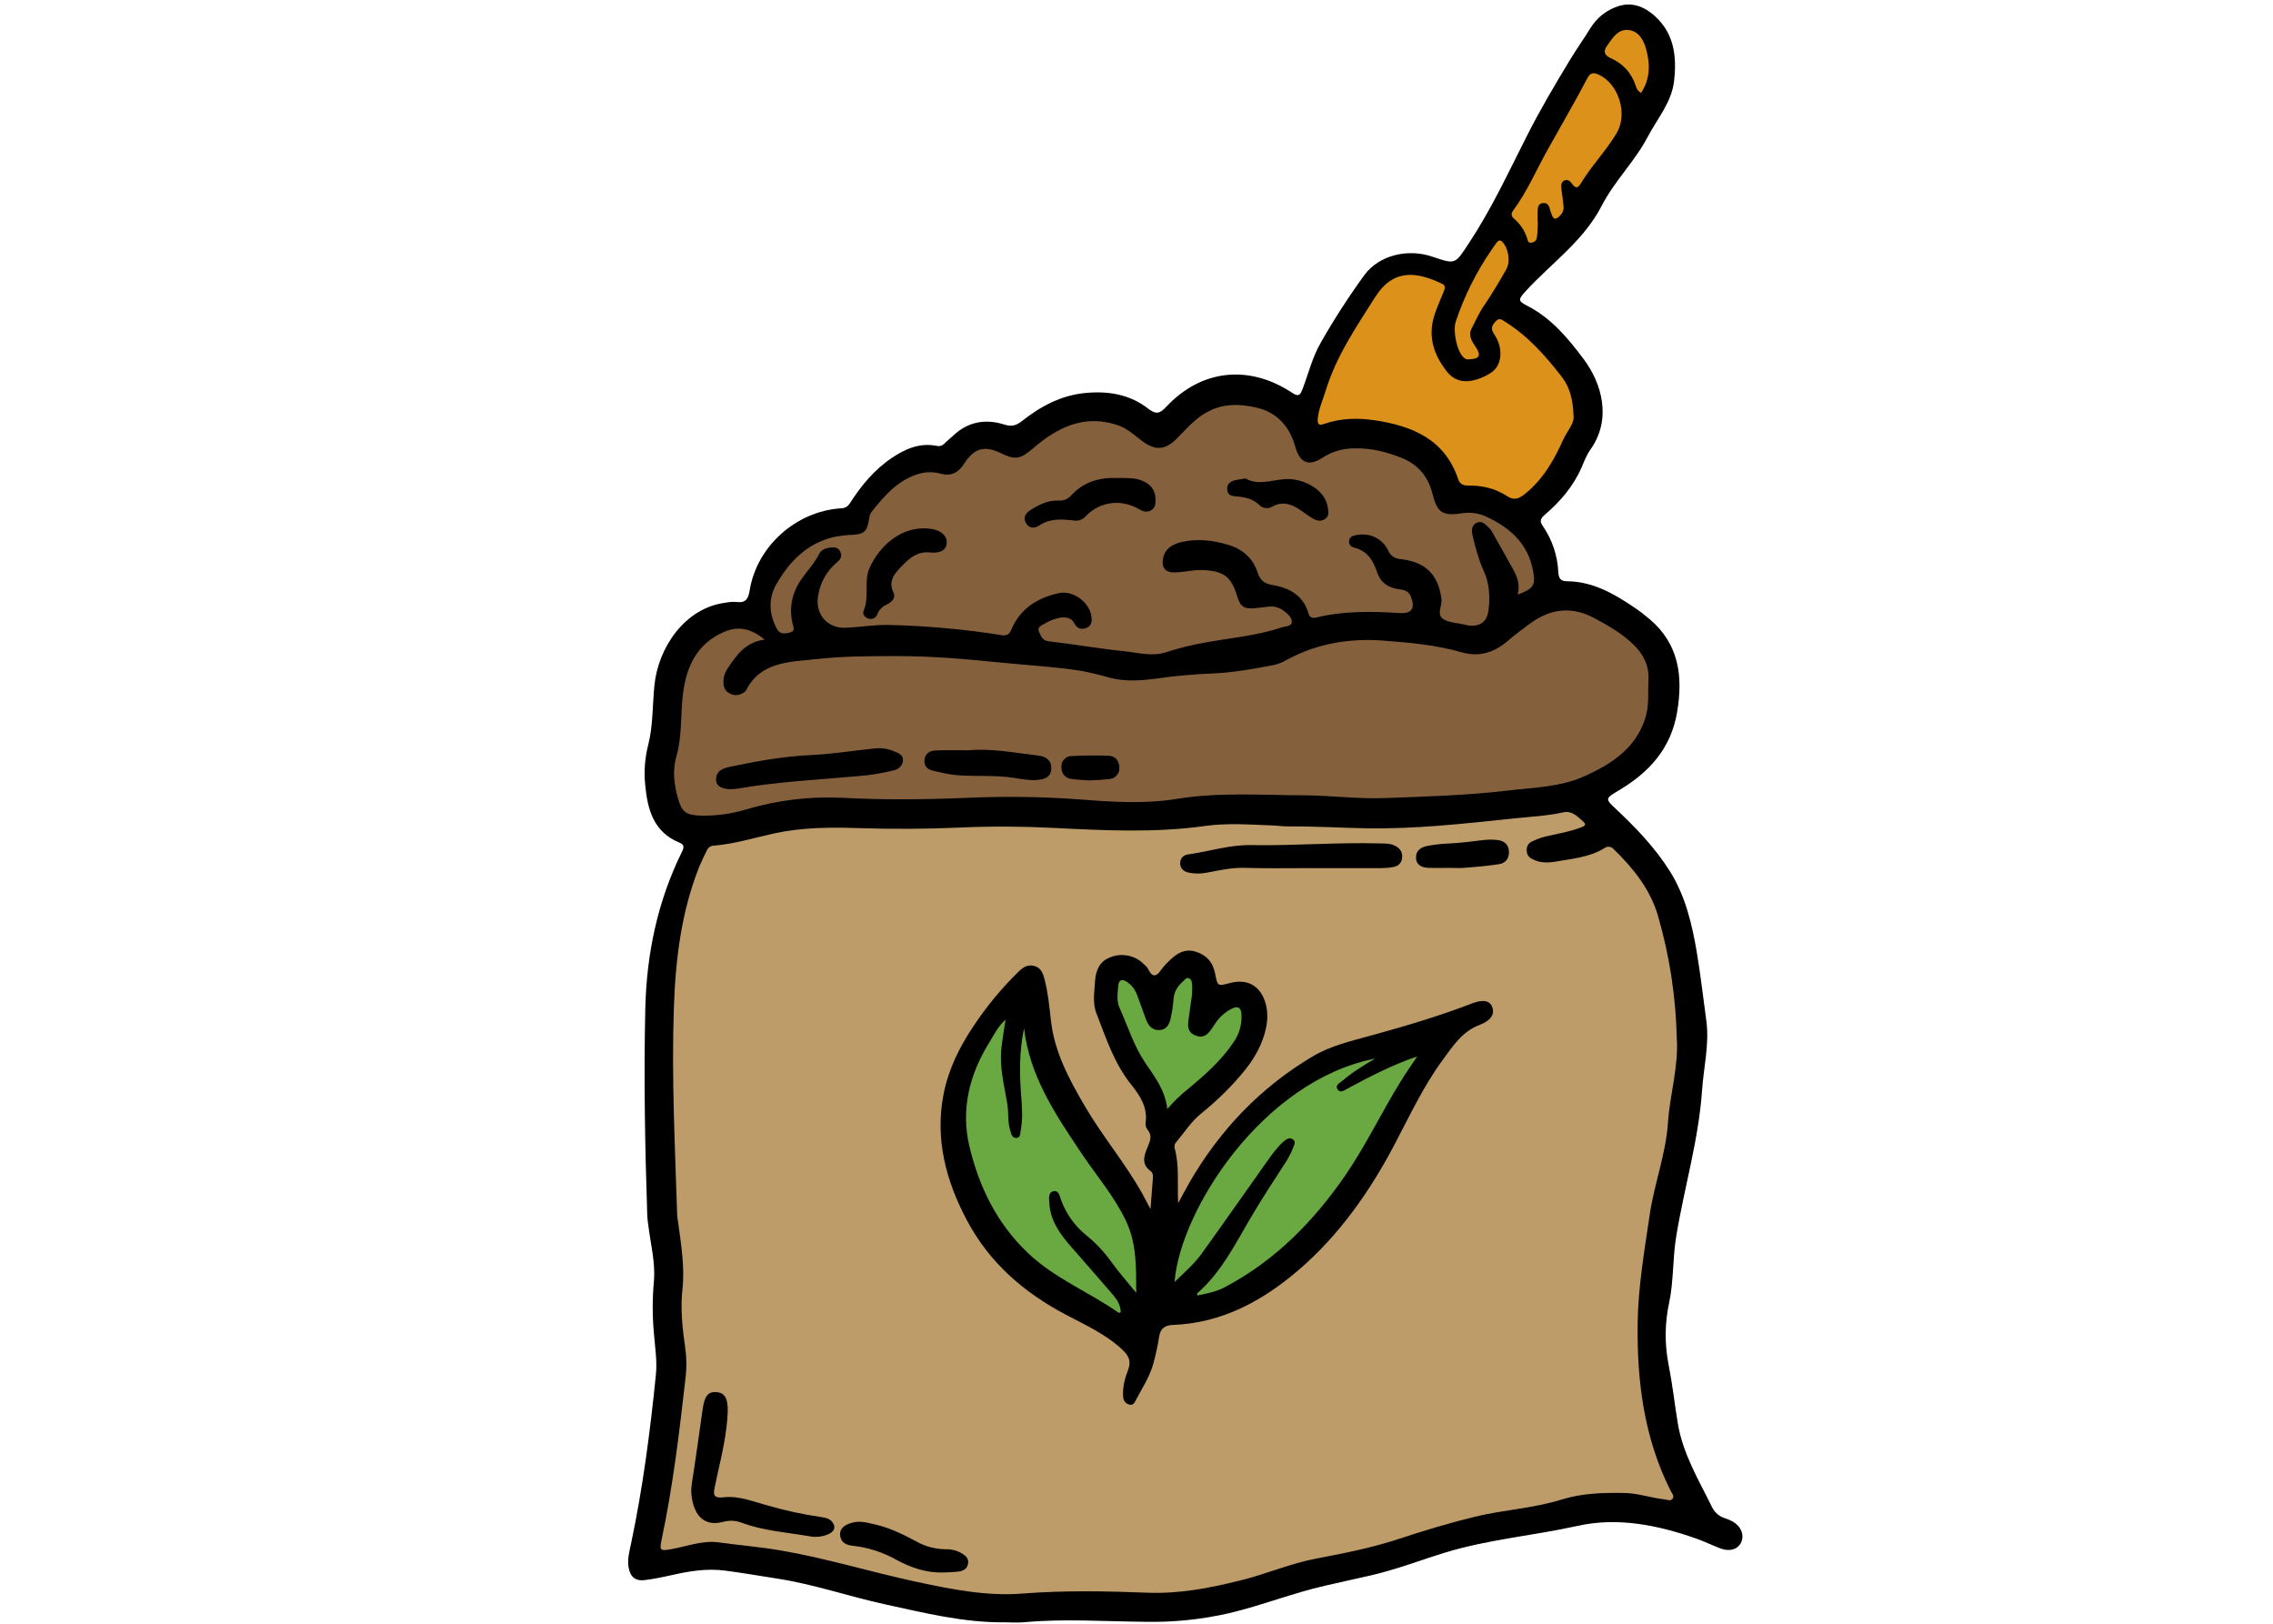 <svg xmlns="http://www.w3.org/2000/svg" xmlns:xlink="http://www.w3.org/1999/xlink" width="140" zoomAndPan="magnify" viewBox="0 0 104.88 75" height="100" preserveAspectRatio="xMidYMid meet" version="1.0"><defs><clipPath id="95f8cf0949"><path d="M 28.871 0.043 L 80.562 0.043 L 80.562 74.957 L 28.871 74.957 Z M 28.871 0.043 " clip-rule="nonzero"/></clipPath></defs><g clip-path="url(#95f8cf0949)"><path fill="#000000" d="M 79.93 70.254 C 79.824 70.203 79.719 70.156 79.609 70.121 C 79.348 70.035 79.156 69.867 79.031 69.621 C 78.41 68.359 77.672 67.145 77.441 65.723 C 77.297 64.828 77.195 63.926 77.02 63.035 C 76.832 62.078 76.84 61.121 77.047 60.164 C 77.258 59.164 77.203 58.129 77.371 57.117 C 77.738 54.863 78.41 52.656 78.566 50.359 C 78.641 49.285 78.91 48.227 78.762 47.141 C 78.621 46.098 78.5 45.051 78.328 44.016 C 78.105 42.691 77.801 41.387 77.07 40.227 C 76.395 39.16 75.531 38.254 74.617 37.395 C 74.082 36.895 74.074 36.891 74.727 36.504 C 76.129 35.672 77.137 34.562 77.414 32.887 C 77.691 31.246 77.504 29.754 76.148 28.602 C 75.918 28.406 75.68 28.223 75.426 28.051 C 74.488 27.418 73.512 26.859 72.332 26.848 C 72.027 26.848 71.945 26.715 71.926 26.43 C 71.887 25.648 71.645 24.934 71.203 24.285 C 71.047 24.062 71.117 23.941 71.297 23.781 C 72.016 23.164 72.621 22.465 73.004 21.582 C 73.121 21.305 73.234 21.012 73.406 20.77 C 74.41 19.363 73.938 17.711 73.098 16.59 C 72.379 15.625 71.598 14.688 70.477 14.117 C 70.043 13.898 70.082 13.82 70.414 13.453 C 71.602 12.156 73.09 11.133 73.93 9.504 C 74.516 8.363 75.465 7.453 76.062 6.309 C 76.508 5.461 77.172 4.715 77.277 3.711 C 77.398 2.605 77.277 1.566 76.41 0.766 C 75.879 0.27 75.242 0.043 74.539 0.344 C 74.07 0.535 73.699 0.844 73.426 1.273 C 73.109 1.785 72.758 2.281 72.445 2.797 C 71.754 3.941 71.066 5.102 70.469 6.289 C 69.617 7.969 68.828 9.676 67.781 11.254 C 67.152 12.203 67.188 12.223 66.117 11.859 C 64.969 11.465 63.656 11.785 62.977 12.691 C 62.25 13.691 61.578 14.727 60.965 15.805 C 60.57 16.48 60.387 17.246 60.109 17.973 C 60.027 18.184 59.961 18.363 59.656 18.16 C 57.645 16.816 55.422 17.055 53.793 18.812 C 53.492 19.137 53.305 19.125 52.98 18.875 C 52.129 18.211 51.125 18.051 50.074 18.152 C 48.961 18.258 48.012 18.766 47.148 19.449 C 46.891 19.652 46.676 19.719 46.332 19.609 C 45.469 19.336 44.648 19.473 43.965 20.129 C 43.84 20.25 43.699 20.352 43.578 20.477 C 43.469 20.59 43.34 20.629 43.184 20.59 C 42.422 20.445 41.758 20.734 41.152 21.141 C 40.348 21.676 39.738 22.41 39.219 23.215 C 39.121 23.391 38.973 23.48 38.77 23.48 C 36.691 23.625 34.898 25.246 34.57 27.273 C 34.512 27.641 34.398 27.863 33.973 27.805 C 33.797 27.793 33.621 27.805 33.449 27.84 C 31.582 28.074 30.332 29.918 30.168 31.684 C 30.078 32.598 30.109 33.527 29.879 34.426 C 29.73 35.02 29.684 35.617 29.742 36.227 C 29.848 37.367 30.113 38.43 31.336 38.926 C 31.562 39.016 31.535 39.156 31.445 39.34 C 30.32 41.613 29.812 44.043 29.75 46.555 C 29.676 49.754 29.734 52.953 29.84 56.148 C 29.844 56.293 29.867 56.434 29.887 56.582 C 29.988 57.453 30.227 58.312 30.145 59.195 C 30.074 59.988 30.074 60.777 30.145 61.566 C 30.195 62.211 30.305 62.855 30.238 63.508 C 29.973 66.129 29.633 68.742 29.086 71.324 C 29.012 71.676 28.914 72.027 28.977 72.391 C 29.055 72.852 29.301 73.047 29.762 72.98 C 30.16 72.926 30.559 72.848 30.953 72.758 C 31.773 72.57 32.598 72.434 33.441 72.547 C 34.242 72.652 35.039 72.789 35.836 72.914 C 37.523 73.172 39.137 73.734 40.801 74.098 C 42.629 74.496 44.449 74.953 46.344 74.934 C 46.633 74.934 46.922 74.957 47.211 74.934 C 49.082 74.758 50.953 74.895 52.824 74.91 C 54.141 74.938 55.441 74.805 56.723 74.512 C 58.227 74.156 59.668 73.578 61.172 73.238 C 61.863 73.078 62.551 72.93 63.238 72.773 C 64.426 72.504 65.555 72.062 66.715 71.707 C 68.707 71.102 70.785 70.93 72.816 70.48 C 74.672 70.066 76.516 70.441 78.297 71.066 C 78.664 71.195 79.016 71.367 79.379 71.508 C 79.836 71.691 80.234 71.57 80.383 71.215 C 80.527 70.859 80.34 70.461 79.93 70.254 Z M 79.93 70.254 " fill-opacity="1" fill-rule="nonzero"/></g><path fill="#dc911b" d="M 75.746 4.293 C 75.613 4.215 75.531 4.098 75.496 3.949 C 75.297 3.355 74.91 2.934 74.34 2.684 C 74.043 2.543 73.992 2.367 74.18 2.109 C 74.422 1.773 74.652 1.363 75.121 1.383 C 75.621 1.406 75.855 1.828 75.977 2.25 C 76.172 2.945 76.18 3.645 75.746 4.293 Z M 73.785 3.445 C 73.566 3.344 73.402 3.355 73.281 3.586 C 72.676 4.742 72.012 5.871 71.379 7.012 C 70.879 7.918 70.469 8.871 69.852 9.707 C 69.734 9.859 69.734 9.977 69.891 10.109 C 70.16 10.344 70.352 10.625 70.469 10.957 C 70.508 11.062 70.508 11.219 70.656 11.211 C 70.832 11.195 70.926 11.102 70.941 10.926 C 70.973 10.699 70.969 10.469 70.98 10.234 L 70.969 10.234 C 70.969 10.078 70.969 9.918 70.969 9.762 C 70.973 9.578 70.996 9.398 71.227 9.379 C 71.43 9.363 71.5 9.504 71.539 9.672 C 71.555 9.738 71.586 9.805 71.609 9.875 C 71.703 10.203 71.855 10.125 72.027 9.934 C 72.141 9.812 72.188 9.664 72.164 9.496 C 72.141 9.254 72.102 9.012 72.074 8.77 C 72.059 8.613 72.023 8.43 72.195 8.344 C 72.379 8.246 72.496 8.406 72.586 8.523 C 72.73 8.711 72.836 8.676 72.945 8.504 C 73.441 7.676 74.125 6.977 74.621 6.148 C 75.145 5.273 74.727 3.875 73.785 3.445 Z M 69.336 11.168 C 69.234 11.066 69.156 11.105 69.086 11.195 C 69 11.309 68.914 11.426 68.836 11.547 C 68.133 12.57 67.586 13.668 67.191 14.844 C 67.043 15.277 67.234 16.215 67.551 16.512 C 67.629 16.59 67.723 16.617 67.828 16.594 C 68.281 16.578 68.375 16.418 68.113 16.031 C 67.93 15.758 67.746 15.5 67.926 15.16 C 68.105 14.824 68.258 14.461 68.48 14.137 C 68.855 13.594 69.191 13.02 69.52 12.445 C 69.73 12.078 69.617 11.453 69.336 11.168 Z M 72.629 19.195 C 72.605 18.461 72.453 17.879 72.086 17.406 C 71.336 16.438 70.527 15.52 69.469 14.863 C 69.332 14.773 69.203 14.664 69.051 14.824 C 68.918 14.965 68.797 15.113 68.898 15.324 C 68.941 15.41 69 15.496 69.051 15.582 C 69.391 16.211 69.301 16.926 68.777 17.242 C 68.066 17.672 67.301 17.801 66.809 17.199 C 66.168 16.406 65.871 15.52 66.219 14.508 C 66.34 14.152 66.492 13.809 66.633 13.465 C 66.691 13.32 66.734 13.188 66.547 13.102 C 65.391 12.559 64.316 12.379 63.457 13.734 C 62.582 15.117 61.652 16.473 61.172 18.07 C 61.043 18.496 60.848 18.895 60.812 19.348 C 60.793 19.605 60.875 19.664 61.105 19.582 C 61.871 19.312 62.66 19.297 63.453 19.414 C 65.199 19.676 66.688 20.301 67.305 22.145 C 67.387 22.383 67.559 22.43 67.777 22.426 C 68.414 22.422 69.02 22.562 69.547 22.91 C 69.887 23.133 70.109 23.035 70.387 22.812 C 71.219 22.141 71.73 21.258 72.156 20.297 C 72.34 19.898 72.68 19.555 72.629 19.195 Z M 72.629 19.195 " fill-opacity="1" fill-rule="nonzero"/><path fill="#85603c" d="M 70.758 26.359 C 70.531 25.137 69.73 24.402 68.664 23.895 C 68.289 23.707 67.898 23.645 67.488 23.707 C 66.578 23.844 66.336 23.695 66.105 22.785 C 65.906 21.992 65.426 21.445 64.691 21.152 C 64 20.875 63.277 20.688 62.504 20.711 C 61.973 20.711 61.48 20.852 61.035 21.141 C 60.391 21.562 59.984 21.383 59.77 20.621 C 59.512 19.699 58.934 19.043 57.969 18.824 C 57.105 18.625 56.273 18.637 55.48 19.168 C 55.012 19.48 54.664 19.895 54.281 20.277 C 53.762 20.793 53.305 20.82 52.711 20.379 C 52.344 20.102 52.008 19.781 51.555 19.633 C 50.016 19.125 48.789 19.742 47.668 20.703 C 47.082 21.203 46.859 21.266 46.16 20.926 C 45.414 20.562 44.934 20.707 44.48 21.414 C 44.234 21.797 43.918 22.008 43.426 21.887 C 43.141 21.805 42.855 21.789 42.562 21.84 C 41.488 22.086 40.82 22.859 40.184 23.668 C 40.113 23.766 40.098 23.91 40.074 24.039 C 40 24.523 39.848 24.676 39.344 24.703 C 39.027 24.711 38.715 24.75 38.406 24.816 C 37.199 25.125 36.414 25.934 35.816 26.961 C 35.426 27.633 35.457 28.336 35.816 29.027 C 35.957 29.297 36.172 29.281 36.406 29.223 C 36.703 29.152 36.586 28.961 36.547 28.781 C 36.426 28.246 36.473 27.723 36.695 27.219 C 36.961 26.605 37.492 26.172 37.785 25.578 C 37.887 25.375 38.117 25.309 38.344 25.285 C 38.527 25.27 38.688 25.309 38.766 25.504 C 38.848 25.699 38.766 25.832 38.621 25.957 C 38.129 26.371 37.832 26.895 37.73 27.527 C 37.586 28.371 38.164 29.035 39.008 28.996 C 39.688 28.965 40.363 28.848 41.035 28.867 C 42.77 28.91 44.492 29.066 46.203 29.336 C 46.434 29.375 46.562 29.316 46.66 29.078 C 47.07 28.102 47.879 27.605 48.867 27.395 C 49.516 27.258 50.246 27.812 50.352 28.438 C 50.391 28.66 50.383 28.891 50.145 28.996 C 49.902 29.102 49.699 29.043 49.566 28.789 C 49.434 28.531 49.188 28.496 48.93 28.527 C 48.672 28.574 48.43 28.664 48.203 28.801 C 48.055 28.887 47.836 28.965 47.934 29.172 C 48.02 29.355 48.066 29.586 48.383 29.621 C 49.543 29.754 50.695 29.957 51.855 30.078 C 52.492 30.145 53.16 30.332 53.777 30.133 C 54.367 29.945 54.969 29.793 55.578 29.684 C 56.77 29.465 57.984 29.371 59.141 28.98 C 59.312 28.926 59.594 28.938 59.613 28.746 C 59.637 28.52 59.41 28.344 59.234 28.207 C 59.027 28.055 58.797 27.992 58.539 28.02 C 58.34 28.043 58.141 28.066 57.938 28.09 C 57.426 28.152 57.227 28.02 57.086 27.527 C 56.824 26.641 56.465 26.375 55.527 26.332 C 55.074 26.309 54.637 26.434 54.191 26.441 C 53.777 26.449 53.586 26.211 53.664 25.805 C 53.75 25.34 54.102 25.137 54.512 25.039 C 55.246 24.867 55.965 24.953 56.688 25.168 C 57.367 25.371 57.828 25.805 58.039 26.453 C 58.164 26.836 58.367 26.961 58.734 27.023 C 59.512 27.156 60.152 27.508 60.387 28.34 C 60.441 28.543 60.578 28.562 60.754 28.52 C 62.02 28.215 63.297 28.234 64.582 28.316 C 65.16 28.355 65.324 28.105 65.117 27.559 C 65.023 27.316 64.824 27.246 64.605 27.223 C 64.086 27.16 63.715 26.93 63.547 26.41 C 63.367 25.867 63.082 25.426 62.469 25.289 C 62.395 25.27 62.336 25.227 62.297 25.16 C 62.258 25.094 62.246 25.023 62.266 24.949 C 62.301 24.777 62.453 24.742 62.594 24.715 C 63.199 24.598 63.773 24.852 64.051 25.398 C 64.168 25.672 64.375 25.816 64.672 25.828 C 65.816 25.969 66.379 26.555 66.527 27.66 C 66.57 27.977 66.285 28.379 66.605 28.59 C 66.875 28.77 67.266 28.77 67.602 28.852 C 67.645 28.859 67.688 28.879 67.727 28.883 C 68.316 28.969 68.641 28.727 68.707 28.148 C 68.773 27.539 68.742 26.941 68.48 26.371 C 68.25 25.871 68.113 25.34 67.98 24.809 C 67.922 24.574 67.875 24.289 68.145 24.152 C 68.418 24.016 68.594 24.266 68.77 24.426 C 68.809 24.469 68.844 24.516 68.867 24.566 C 69.18 25.117 69.492 25.672 69.797 26.223 C 70.004 26.594 70.18 26.969 70.047 27.465 C 70.789 27.191 70.883 27.023 70.758 26.359 Z M 43.672 25.082 C 43.645 25.422 43.379 25.566 42.875 25.516 C 42.324 25.465 41.953 25.773 41.609 26.137 C 41.277 26.484 40.945 26.824 41.219 27.383 C 41.324 27.602 41.152 27.797 40.941 27.902 C 40.727 28.004 40.555 28.137 40.469 28.371 C 40.441 28.453 40.391 28.512 40.316 28.551 C 40.242 28.59 40.164 28.602 40.082 28.578 C 39.898 28.543 39.773 28.363 39.828 28.234 C 40.113 27.586 39.836 26.848 40.105 26.242 C 40.531 25.277 41.566 24.227 42.957 24.43 C 43.398 24.488 43.703 24.75 43.672 25.082 Z M 53.125 23.562 C 52.93 23.684 52.738 23.625 52.559 23.52 C 51.734 23.035 50.75 23.16 50.094 23.844 C 49.941 24.016 49.746 24.082 49.516 24.039 C 48.969 23.973 48.43 23.945 47.934 24.281 C 47.723 24.422 47.477 24.41 47.332 24.16 C 47.188 23.914 47.32 23.699 47.523 23.57 C 47.914 23.324 48.328 23.105 48.809 23.121 C 49.07 23.141 49.281 23.055 49.449 22.855 C 50.043 22.219 50.816 22.047 51.535 22.078 C 52.016 22.082 52.379 22.062 52.719 22.211 C 53.098 22.371 53.32 22.641 53.32 23.074 C 53.32 23.258 53.316 23.445 53.125 23.562 Z M 61.188 23.941 C 61.008 24.094 60.801 24.07 60.621 23.969 C 60.371 23.828 60.148 23.648 59.906 23.492 C 59.531 23.254 59.141 23.164 58.723 23.395 C 58.621 23.457 58.512 23.48 58.391 23.465 C 58.273 23.449 58.172 23.395 58.094 23.305 C 57.812 23.047 57.461 22.961 57.102 22.934 C 56.863 22.918 56.652 22.898 56.629 22.613 C 56.605 22.332 56.809 22.215 57.059 22.168 C 57.168 22.145 57.285 22.129 57.477 22.098 C 58.02 22.426 58.629 22.191 59.258 22.133 C 60 22.059 61.129 22.52 61.273 23.422 C 61.301 23.605 61.359 23.797 61.188 23.941 Z M 75.426 29.801 C 74.879 29.262 74.211 28.879 73.535 28.523 C 72.48 27.977 71.504 28.141 70.582 28.828 C 70.246 29.078 69.91 29.328 69.594 29.598 C 68.961 30.141 68.281 30.367 67.445 30.125 C 66.277 29.789 65.062 29.684 63.855 29.59 C 62.297 29.473 60.777 29.715 59.379 30.48 C 59.191 30.59 58.992 30.672 58.777 30.719 C 57.871 30.887 56.969 31.062 56.043 31.102 C 55.148 31.137 54.258 31.215 53.375 31.34 C 52.637 31.441 51.918 31.492 51.188 31.301 C 50.762 31.176 50.328 31.07 49.891 30.988 C 48.633 30.789 47.367 30.727 46.105 30.598 C 44.543 30.438 42.98 30.305 41.402 30.305 C 40.148 30.305 38.883 30.305 37.645 30.445 C 36.445 30.578 35.078 30.539 34.395 31.902 C 34.367 31.941 34.336 31.969 34.297 31.988 C 34.086 32.133 33.863 32.145 33.637 32.023 C 33.43 31.922 33.367 31.742 33.359 31.527 C 33.352 31.289 33.418 31.07 33.555 30.875 C 33.957 30.27 34.363 29.664 35.262 29.543 C 34.625 29.023 34.047 28.906 33.395 29.184 C 32.133 29.727 31.648 30.781 31.488 32.055 C 31.371 33.012 31.457 33.988 31.188 34.926 C 30.996 35.59 31.078 36.238 31.262 36.883 C 31.434 37.508 31.629 37.645 32.273 37.672 C 33 37.691 33.711 37.598 34.41 37.387 C 35.848 36.961 37.316 36.781 38.812 36.848 C 40.688 36.949 42.559 36.934 44.43 36.859 C 46.234 36.773 48.035 36.793 49.832 36.926 C 51.328 37.043 52.828 37.141 54.32 36.898 C 56.246 36.586 58.18 36.727 60.109 36.734 C 61.375 36.738 62.648 36.91 63.91 36.863 C 65.781 36.789 67.656 36.746 69.516 36.523 C 70.746 36.375 72.008 36.367 73.156 35.844 C 74.367 35.293 75.465 34.594 75.926 33.227 C 76.133 32.621 76.059 32 76.09 31.387 C 76.121 30.746 75.859 30.227 75.426 29.801 Z M 41.652 35.125 C 41.637 35.363 41.469 35.516 41.246 35.578 C 40.699 35.715 40.145 35.809 39.582 35.848 C 37.734 36.02 35.875 36.102 34.039 36.422 C 33.465 36.523 33.035 36.375 33.02 36.047 C 32.996 35.539 33.434 35.465 33.789 35.391 C 34.988 35.141 36.191 34.93 37.422 34.875 C 38.34 34.832 39.254 34.688 40.168 34.59 C 40.285 34.578 40.398 34.562 40.406 34.562 C 40.707 34.543 40.996 34.594 41.27 34.715 C 41.461 34.789 41.668 34.879 41.652 35.125 Z M 47.844 36.027 C 47.496 36.055 47.148 35.988 46.809 35.934 C 45.906 35.789 44.996 35.879 44.09 35.801 C 43.742 35.77 43.414 35.676 43.078 35.609 C 42.816 35.559 42.617 35.41 42.645 35.105 C 42.672 34.805 42.891 34.676 43.148 34.664 C 43.652 34.641 44.16 34.656 44.688 34.656 C 45.754 34.555 46.82 34.777 47.895 34.898 C 48.238 34.934 48.512 35.102 48.504 35.496 C 48.492 35.91 48.184 35.996 47.844 36.027 Z M 51.184 35.984 C 50.887 36.023 50.582 36.027 50.266 36.047 C 49.992 36.027 49.703 36.02 49.418 35.977 C 49.137 35.934 48.969 35.727 48.969 35.43 C 48.961 35.289 49.004 35.168 49.102 35.07 C 49.195 34.969 49.316 34.918 49.453 34.922 C 50.016 34.891 50.582 34.887 51.141 34.906 C 51.453 34.918 51.641 35.125 51.645 35.449 C 51.66 35.586 51.621 35.707 51.527 35.812 C 51.438 35.918 51.324 35.973 51.184 35.984 Z M 51.184 35.984 " fill-opacity="1" fill-rule="nonzero"/><path fill="#bd9c69" d="M 75.59 61.137 C 75.609 59.461 75.902 57.785 76.145 56.121 C 76.355 54.684 76.895 53.309 76.992 51.848 C 77.078 50.543 77.488 49.27 77.398 47.941 C 77.352 46.031 77.066 44.156 76.535 42.32 C 76.184 41.094 75.395 40.105 74.48 39.219 C 74.43 39.156 74.359 39.121 74.277 39.113 C 74.195 39.102 74.121 39.125 74.055 39.176 C 73.355 39.605 72.555 39.664 71.773 39.801 C 71.438 39.855 71.082 39.863 70.758 39.695 C 70.559 39.613 70.461 39.469 70.465 39.254 C 70.469 39.059 70.562 38.922 70.746 38.852 C 70.98 38.738 71.227 38.656 71.484 38.605 C 71.973 38.492 72.477 38.41 72.949 38.227 C 73.059 38.184 73.262 38.121 73.102 37.973 C 72.84 37.738 72.566 37.43 72.164 37.52 C 71.402 37.691 70.625 37.723 69.852 37.805 C 67.586 38.043 65.316 38.301 63.035 38.258 C 61.84 38.238 60.645 38.16 59.445 38.172 C 59.188 38.172 58.926 38.133 58.668 38.125 C 57.645 38.086 56.617 38.008 55.598 38.152 C 53.254 38.48 50.906 38.355 48.559 38.238 C 47.145 38.168 45.73 38.16 44.32 38.223 C 42.746 38.293 41.176 38.301 39.605 38.25 C 38.289 38.207 36.988 38.215 35.695 38.496 C 34.781 38.699 33.875 38.977 32.941 39.059 C 32.781 39.059 32.664 39.133 32.594 39.277 C 32.477 39.523 32.352 39.766 32.246 40.02 C 31.414 42.109 31.145 44.309 31.07 46.527 C 30.957 49.738 31.121 52.949 31.223 56.156 C 31.23 56.258 31.246 56.359 31.266 56.457 C 31.402 57.484 31.578 58.516 31.465 59.551 C 31.363 60.469 31.465 61.359 31.594 62.258 C 31.66 62.719 31.664 63.18 31.609 63.637 C 31.324 66.145 31.027 68.641 30.504 71.109 C 30.395 71.629 30.438 71.648 30.973 71.551 C 31.695 71.418 32.414 71.141 33.145 71.242 C 34.086 71.375 35.039 71.449 35.973 71.609 C 38.094 71.969 40.152 72.609 42.254 73.059 C 43.879 73.406 45.504 73.738 47.18 73.605 C 49.094 73.457 51.02 73.492 52.934 73.566 C 54.418 73.625 55.824 73.352 57.238 73 C 58.414 72.711 59.543 72.219 60.73 71.992 C 62.023 71.746 63.309 71.496 64.559 71.082 C 65.723 70.699 66.891 70.344 68.086 70.055 C 69.406 69.734 70.77 69.672 72.07 69.266 C 73.023 68.969 73.996 68.941 74.984 68.961 C 75.613 68.973 76.203 69.184 76.816 69.254 C 76.945 69.266 77.09 69.348 77.188 69.242 C 77.316 69.105 77.172 68.973 77.113 68.855 C 75.887 66.426 75.555 63.797 75.59 61.137 Z M 38.234 70.852 C 37.934 70.988 37.621 71.02 37.301 70.953 C 36.258 70.777 35.207 70.707 34.207 70.336 C 33.926 70.23 33.641 70.215 33.352 70.293 C 32.395 70.551 31.965 69.895 31.879 69.027 C 31.848 68.664 31.938 68.309 31.988 67.953 C 32.125 67.004 32.27 66.051 32.398 65.094 C 32.48 64.488 32.652 64.266 33.039 64.301 C 33.426 64.336 33.566 64.59 33.559 65.195 C 33.52 66.195 33.293 67.164 33.074 68.137 C 33.031 68.332 32.988 68.531 32.949 68.727 C 32.875 69.07 32.941 69.211 33.363 69.16 C 34.047 69.078 34.695 69.344 35.348 69.523 C 36.18 69.766 37.023 69.949 37.879 70.074 C 38.066 70.102 38.258 70.137 38.379 70.293 C 38.57 70.531 38.484 70.73 38.234 70.852 Z M 54.844 39.461 C 55.809 39.328 56.734 39.016 57.738 39.035 C 59.711 39.07 61.684 38.902 63.66 38.957 C 63.902 38.965 64.152 38.949 64.379 39.062 C 64.605 39.176 64.738 39.359 64.711 39.617 C 64.688 39.875 64.527 40.004 64.293 40.051 C 64.125 40.082 63.953 40.094 63.777 40.098 C 62.652 40.098 61.527 40.098 60.398 40.098 C 59.422 40.098 58.438 40.117 57.457 40.086 C 56.855 40.066 56.285 40.195 55.707 40.305 C 55.418 40.363 55.133 40.363 54.848 40.305 C 54.613 40.254 54.453 40.109 54.457 39.855 C 54.469 39.625 54.613 39.492 54.844 39.461 Z M 44.66 72.211 C 44.629 72.453 44.453 72.555 44.246 72.586 C 44.008 72.621 43.762 72.617 43.516 72.633 C 42.742 72.656 42.043 72.418 41.371 72.059 C 40.734 71.699 40.055 71.48 39.332 71.398 C 39.043 71.371 38.785 71.258 38.75 70.922 C 38.719 70.586 38.969 70.441 39.238 70.352 C 39.641 70.211 40.035 70.34 40.426 70.43 C 41.074 70.582 41.668 70.879 42.254 71.191 C 42.676 71.43 43.129 71.551 43.609 71.559 C 43.891 71.551 44.152 71.617 44.391 71.762 C 44.562 71.867 44.691 71.992 44.66 72.211 Z M 68.289 47.34 C 67.496 47.637 67.062 48.305 66.594 48.945 C 65.703 50.156 65.066 51.52 64.371 52.844 C 63.215 55.039 61.805 57.055 59.906 58.68 C 58.238 60.105 56.367 61.117 54.109 61.199 C 53.746 61.215 53.547 61.367 53.488 61.727 C 53.422 62.148 53.332 62.566 53.219 62.98 C 53.051 63.602 52.668 64.168 52.367 64.75 C 52.301 64.879 52.199 64.914 52.066 64.863 C 51.895 64.801 51.828 64.656 51.82 64.488 C 51.793 64.062 51.906 63.652 52.055 63.266 C 52.203 62.855 52.078 62.613 51.777 62.332 C 51.012 61.621 50.074 61.199 49.172 60.723 C 47.238 59.703 45.641 58.32 44.609 56.371 C 43.645 54.559 43.121 52.621 43.527 50.543 C 43.75 49.398 44.262 48.359 44.91 47.398 C 45.508 46.492 46.195 45.664 46.969 44.902 C 47.176 44.699 47.383 44.543 47.688 44.609 C 48.027 44.684 48.121 44.957 48.195 45.242 C 48.355 45.859 48.414 46.488 48.484 47.117 C 48.645 48.59 49.328 49.852 50.059 51.102 C 50.875 52.496 51.926 53.734 52.715 55.148 C 52.824 55.348 52.93 55.551 53.086 55.848 C 53.129 55.316 53.164 54.887 53.195 54.457 C 53.203 54.328 53.215 54.184 53.098 54.098 C 52.641 53.77 52.793 53.363 52.957 52.973 C 53.078 52.691 53.176 52.445 52.945 52.176 C 52.875 52.074 52.848 51.969 52.863 51.848 C 52.957 51.156 52.613 50.621 52.211 50.117 C 51.414 49.133 51.031 47.949 50.586 46.797 C 50.398 46.316 50.5 45.797 50.527 45.297 C 50.559 44.824 50.738 44.406 51.207 44.227 C 51.453 44.121 51.707 44.09 51.973 44.129 C 52.238 44.168 52.473 44.27 52.68 44.441 C 52.734 44.484 52.777 44.547 52.836 44.586 C 53.02 44.723 53.059 45.078 53.297 45.047 C 53.461 45.023 53.59 44.754 53.738 44.598 C 53.816 44.512 53.898 44.434 53.98 44.352 C 54.305 44.035 54.668 43.812 55.145 43.949 C 55.664 44.098 55.973 44.445 56.074 44.98 C 56.184 45.551 56.188 45.555 56.727 45.414 C 58.156 45.02 58.629 46.371 58.445 47.363 C 58.285 48.254 57.832 49.004 57.246 49.672 C 56.703 50.309 56.102 50.887 55.449 51.414 C 54.98 51.785 54.664 52.289 54.285 52.742 C 54.207 52.82 54.18 52.914 54.199 53.023 C 54.426 53.828 54.32 54.656 54.363 55.574 C 54.562 55.211 54.711 54.93 54.867 54.652 C 56.277 52.207 58.164 50.223 60.602 48.781 C 61.438 48.289 62.398 48.074 63.328 47.816 C 64.887 47.387 66.43 46.93 67.938 46.348 C 68.453 46.148 68.77 46.223 68.875 46.523 C 68.996 46.855 68.797 47.148 68.289 47.34 Z M 69.195 39.914 C 68.66 40 68.113 40.043 67.57 40.086 C 67.344 40.105 67.113 40.086 66.879 40.086 C 66.562 40.086 66.246 40.098 65.926 40.086 C 65.633 40.07 65.367 39.973 65.352 39.625 C 65.336 39.293 65.574 39.137 65.859 39.078 C 66.172 39.016 66.484 38.977 66.801 38.965 C 67.375 38.945 67.945 38.859 68.512 38.797 C 68.715 38.777 68.914 38.777 69.113 38.801 C 69.418 38.832 69.625 39 69.645 39.32 C 69.664 39.641 69.492 39.867 69.195 39.914 Z M 69.195 39.914 " fill-opacity="1" fill-rule="nonzero"/><path fill="#6aa842" d="M 65.406 48.797 C 65.121 49.227 64.871 49.578 64.645 49.949 C 63.766 51.367 63.047 52.883 62.102 54.266 C 60.629 56.41 58.848 58.227 56.523 59.453 C 56.129 59.664 55.688 59.75 55.246 59.84 C 55.246 59.785 55.234 59.746 55.246 59.738 C 56.359 58.766 56.996 57.465 57.727 56.227 C 58.238 55.359 58.793 54.516 59.34 53.668 C 59.473 53.461 59.586 53.246 59.672 53.016 C 59.723 52.883 59.82 52.738 59.664 52.625 C 59.508 52.516 59.359 52.621 59.238 52.723 C 58.941 52.984 58.719 53.301 58.492 53.617 C 57.473 55.051 56.469 56.492 55.441 57.918 C 55.094 58.395 54.645 58.781 54.199 59.215 C 54.438 55.961 58.227 49.922 63.465 48.895 C 62.898 49.227 62.402 49.535 61.957 49.918 C 61.836 50.02 61.602 50.117 61.727 50.316 C 61.855 50.512 62.039 50.359 62.188 50.281 C 63.203 49.738 64.219 49.199 65.406 48.797 Z M 57.289 46.855 C 57.273 46.527 57.117 46.453 56.832 46.594 C 56.504 46.766 56.242 47.008 56.047 47.32 C 55.836 47.633 55.641 48.012 55.172 47.832 C 54.672 47.637 54.844 47.191 54.883 46.82 C 54.93 46.379 55.043 45.941 55.008 45.492 C 55 45.379 54.988 45.246 54.875 45.191 C 54.742 45.125 54.672 45.258 54.59 45.332 C 54.355 45.535 54.188 45.777 54.156 46.102 C 54.133 46.402 54.09 46.699 54.027 46.996 C 53.965 47.285 53.855 47.566 53.488 47.578 C 53.141 47.59 52.98 47.355 52.871 47.066 C 52.734 46.703 52.613 46.336 52.473 45.973 C 52.379 45.703 52.211 45.492 51.973 45.336 C 51.785 45.219 51.629 45.25 51.602 45.496 C 51.57 45.852 51.504 46.227 51.66 46.562 C 52.043 47.414 52.316 48.312 52.848 49.098 C 53.273 49.727 53.758 50.332 53.863 51.223 C 54.141 50.902 54.441 50.605 54.77 50.34 C 55.57 49.68 56.355 49 56.934 48.125 C 57.195 47.742 57.312 47.32 57.289 46.855 Z M 49.422 57.59 C 48.914 57.008 48.465 56.395 48.414 55.586 C 48.402 55.371 48.348 55.09 48.598 55.023 C 48.852 54.961 48.891 55.254 48.957 55.43 C 49.191 56.066 49.57 56.602 50.09 57.031 C 50.531 57.387 50.918 57.793 51.25 58.25 C 51.598 58.738 51.996 59.184 52.426 59.715 C 52.426 58.531 52.449 57.434 51.953 56.391 C 51.402 55.234 50.566 54.273 49.863 53.219 C 48.684 51.457 47.5 49.695 47.246 47.496 C 47.016 48.57 47.031 49.645 47.121 50.719 C 47.16 51.227 47.184 51.727 47.09 52.227 C 47.066 52.363 47.082 52.551 46.891 52.562 C 46.699 52.574 46.66 52.391 46.613 52.234 C 46.48 51.828 46.539 51.406 46.473 50.992 C 46.336 50.156 46.109 49.324 46.195 48.465 C 46.238 48.02 46.324 47.574 46.391 47.098 C 46.027 47.418 45.84 47.828 45.609 48.203 C 44.711 49.66 44.328 51.27 44.715 52.922 C 45.152 54.785 45.973 56.488 47.406 57.859 C 48.648 59.051 50.246 59.672 51.621 60.641 C 51.633 60.648 51.668 60.625 51.711 60.609 C 51.711 60.289 51.543 60.035 51.352 59.805 C 50.715 59.059 50.066 58.328 49.422 57.59 Z M 49.422 57.59 " fill-opacity="1" fill-rule="nonzero"/></svg>
